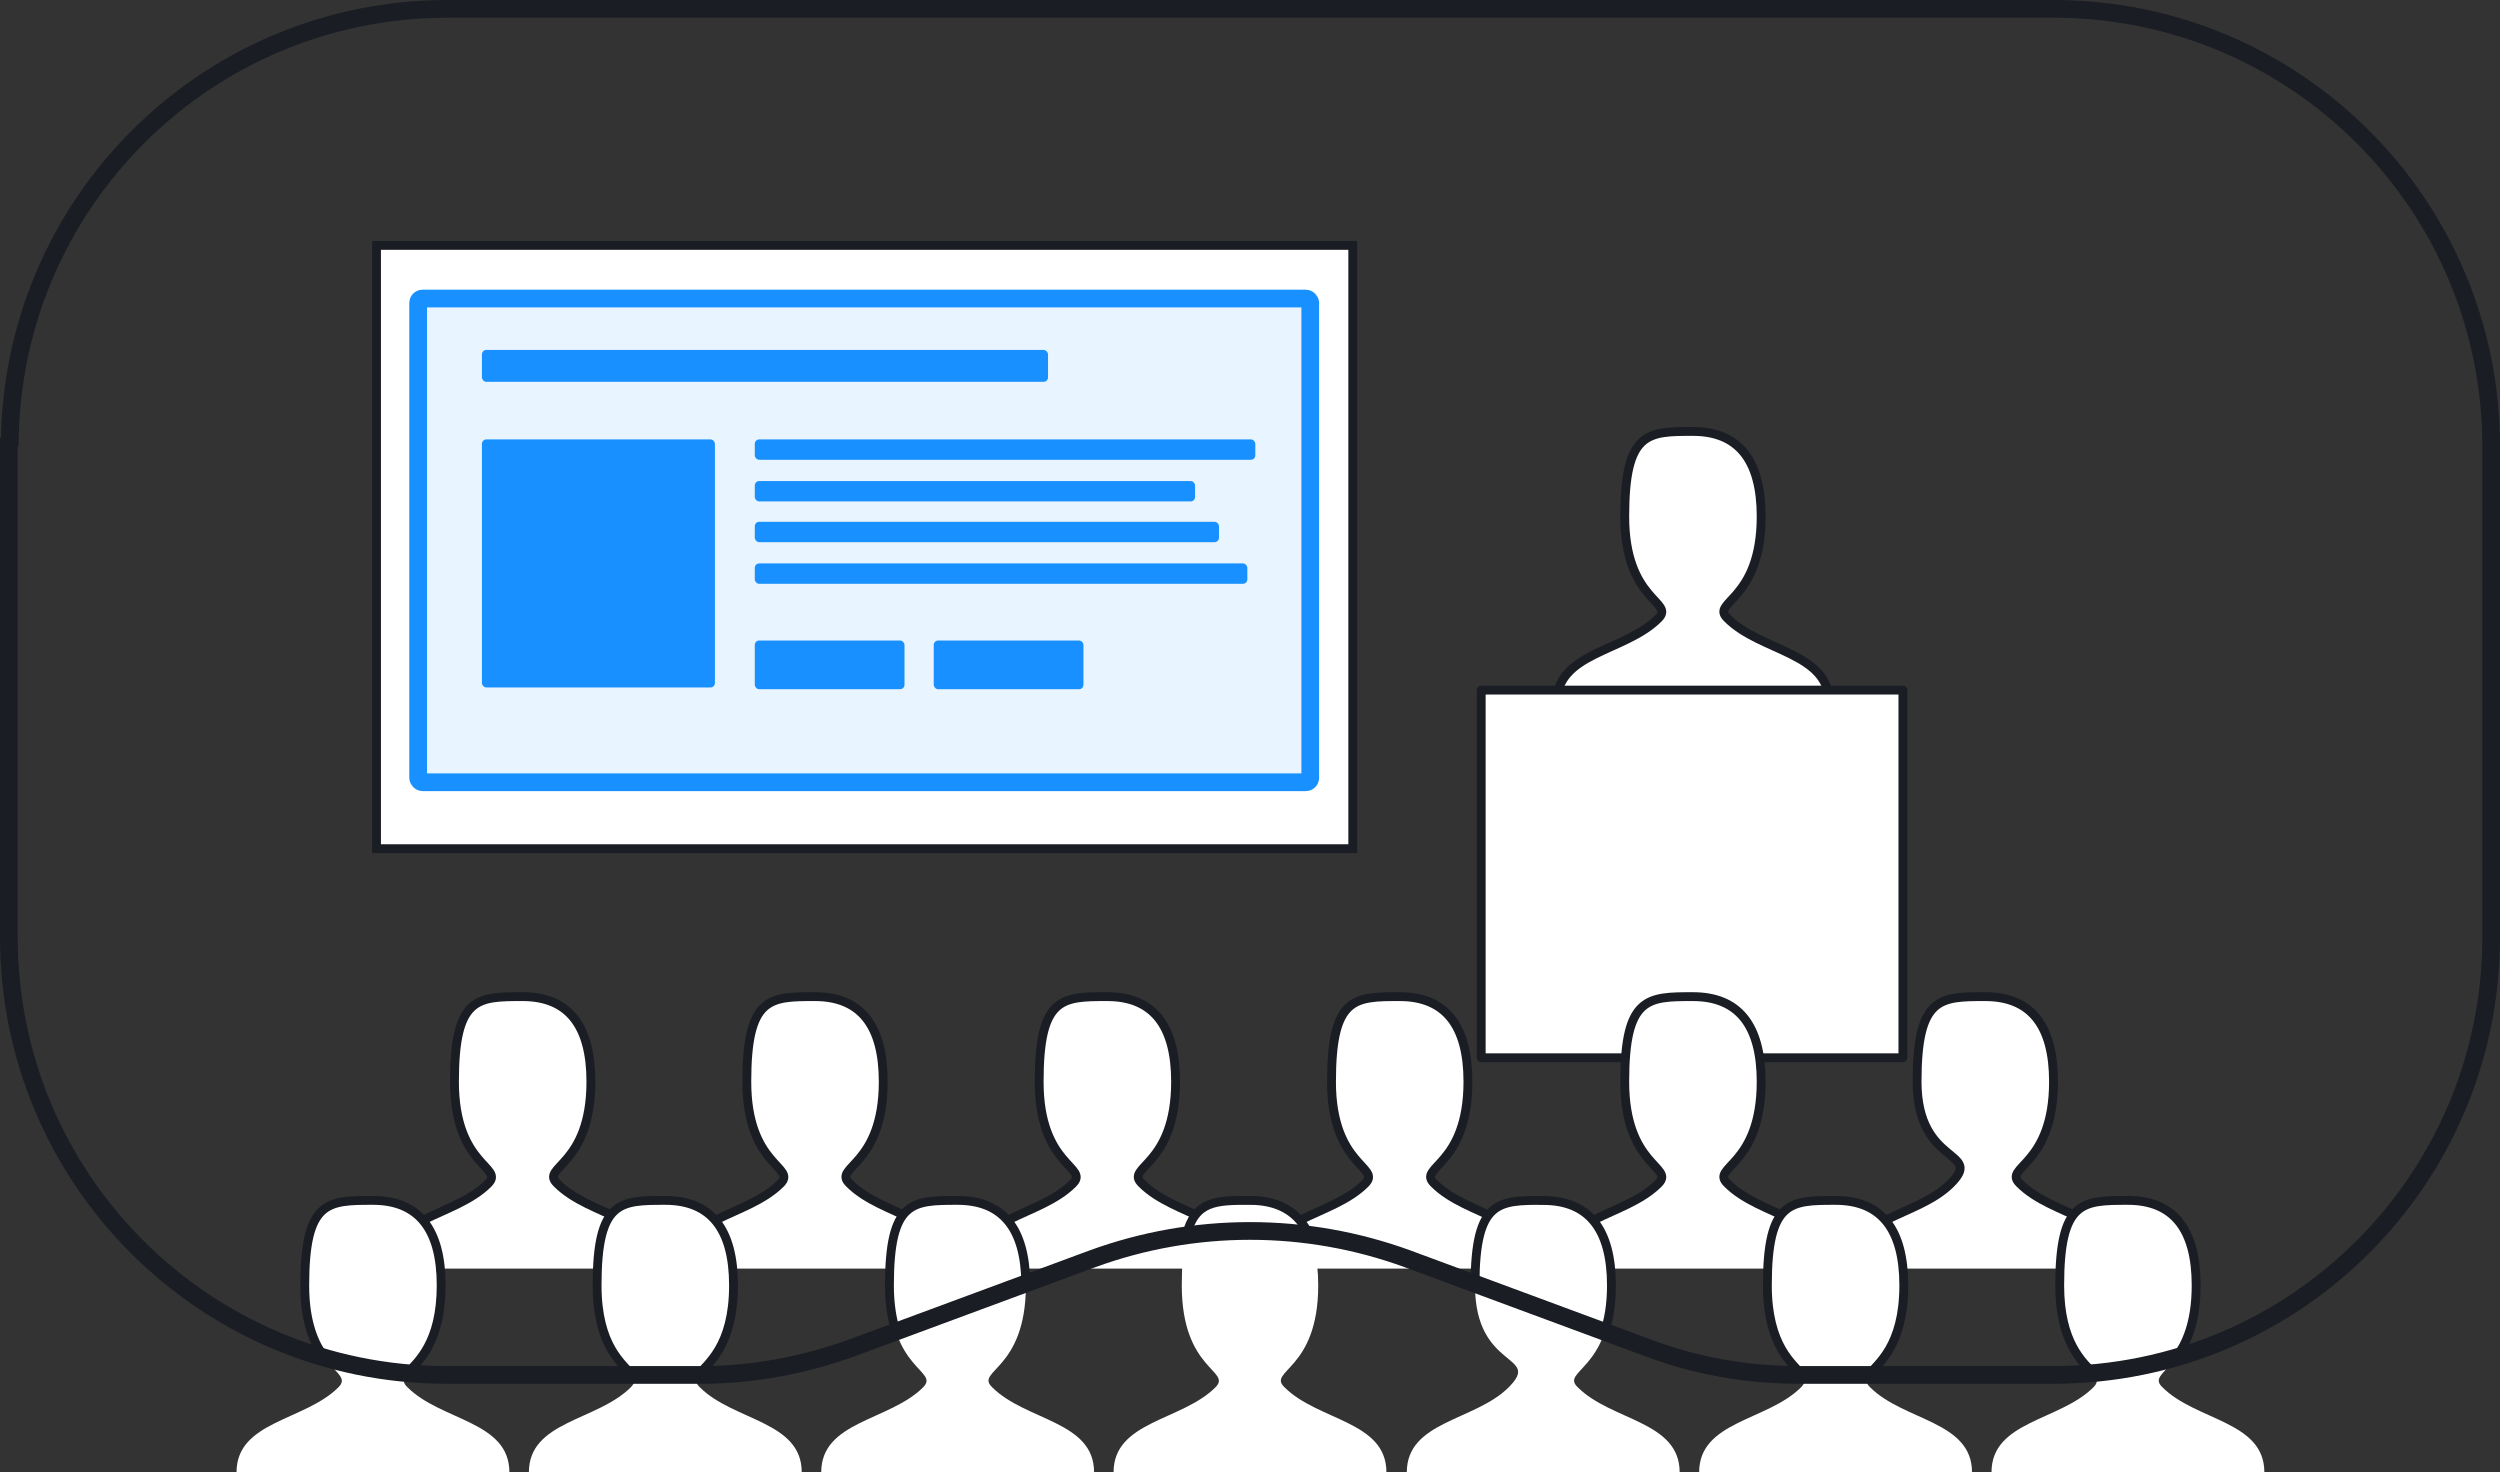 <?xml version="1.0" encoding="UTF-8"?>
<svg id="Ebene_1" data-name="Ebene 1" xmlns="http://www.w3.org/2000/svg" viewBox="0 0 282.2 166.2">
  <rect x="0" y="0" width="282.2" height="166.2" fill="#333333" stroke="none"/>
  <path d="M175.7,79.4c0-5.8,7.7-5.8,11.5-9.6,1.9-1.9-3.8-1.9-3.8-11.5s2.6-9.6,7.7-9.6,7.7,3.2,7.7,9.6c0,9.6-5.8,9.6-3.8,11.5,3.8,3.8,11.5,3.8,11.5,9.6" fill="#fff" fill-rule="evenodd" stroke-width="0"/>
  <path d="M175.7,79.4c0-5.8,7.7-5.8,11.5-9.6,1.9-1.9-3.8-1.9-3.8-11.5s2.6-9.6,7.7-9.6,7.7,3.2,7.7,9.6c0,9.6-5.8,9.6-3.8,11.5,3.8,3.8,11.5,3.8,11.5,9.6" fill="none" stroke="#1a1d23" stroke-linecap="round"/>
  <rect x="167.2" y="77.9" width="47.6" height="41.5" fill="#fff" stroke="#1a1d23" stroke-linecap="round" stroke-linejoin="round"/>
  <path d="M43.6,143.2c0-5.8,7.7-5.8,11.5-9.6,1.9-1.9-3.8-1.9-3.8-11.5s2.6-9.6,7.7-9.6,7.7,3.2,7.7,9.6c0,9.6-5.8,9.6-3.8,11.5,3.8,3.8,11.5,3.8,11.5,9.6" fill="#fff" fill-rule="evenodd" stroke-width="0"/>
  <path d="M43.6,143.2c0-5.8,7.7-5.8,11.5-9.6,1.9-1.9-3.8-1.9-3.8-11.5s2.6-9.6,7.7-9.6,7.7,3.2,7.7,9.6c0,9.6-5.8,9.6-3.8,11.5,3.8,3.8,11.5,3.8,11.5,9.6" fill="none" stroke="#1a1d23" stroke-linecap="round"/>
  <path d="M76.6,143.2c0-5.8,7.7-5.8,11.5-9.6,1.9-1.9-3.8-1.9-3.8-11.5s2.6-9.6,7.7-9.6,7.7,3.2,7.7,9.6c0,9.6-5.8,9.6-3.8,11.5,3.8,3.8,11.5,3.8,11.5,9.6" fill="#fff" fill-rule="evenodd" stroke-width="0"/>
  <path d="M76.6,143.2c0-5.8,7.7-5.8,11.5-9.6,1.9-1.9-3.8-1.9-3.8-11.5s2.6-9.6,7.7-9.6,7.7,3.2,7.7,9.6c0,9.6-5.8,9.6-3.8,11.5,3.8,3.8,11.5,3.8,11.5,9.6" fill="none" stroke="#1a1d23" stroke-linecap="round"/>
  <path d="M109.6,143.2c0-5.8,7.7-5.8,11.5-9.6,1.9-1.9-3.8-1.9-3.8-11.5s2.6-9.6,7.7-9.6,7.7,3.2,7.7,9.6c0,9.6-5.8,9.6-3.8,11.5,3.8,3.8,11.5,3.8,11.5,9.6" fill="#fff" fill-rule="evenodd" stroke-width="0"/>
  <path d="M109.6,143.2c0-5.8,7.7-5.8,11.5-9.6,1.9-1.9-3.8-1.9-3.8-11.5s2.6-9.6,7.7-9.6,7.7,3.2,7.7,9.6c0,9.6-5.8,9.6-3.8,11.5,3.8,3.8,11.5,3.8,11.5,9.6" fill="none" stroke="#1a1d23" stroke-linecap="round"/>
  <path d="M142.6,143.2c0-5.8,7.7-5.8,11.5-9.6,1.9-1.9-3.8-1.9-3.8-11.5s2.6-9.6,7.7-9.6,7.7,3.2,7.7,9.6c0,9.6-5.8,9.6-3.8,11.5,3.8,3.8,11.5,3.8,11.5,9.6" fill="#fff" fill-rule="evenodd" stroke-width="0"/>
  <path d="M142.6,143.2c0-5.8,7.7-5.8,11.5-9.6,1.9-1.9-3.8-1.9-3.8-11.5s2.6-9.6,7.7-9.6,7.7,3.2,7.7,9.6c0,9.6-5.8,9.6-3.8,11.5,3.8,3.8,11.5,3.8,11.5,9.6" fill="none" stroke="#1a1d23" stroke-linecap="round"/>
  <path d="M175.7,143.2c0-5.8,7.7-5.8,11.5-9.6,1.9-1.9-3.8-1.9-3.8-11.5s2.6-9.6,7.7-9.6,7.7,3.2,7.7,9.6c0,9.6-5.8,9.6-3.8,11.5,3.8,3.8,11.5,3.8,11.5,9.6" fill="#fff" fill-rule="evenodd" stroke-width="0"/>
  <path d="M175.7,143.2c0-5.8,7.7-5.8,11.5-9.6,1.9-1.9-3.8-1.9-3.8-11.5s2.6-9.6,7.7-9.6,7.7,3.2,7.7,9.6c0,9.6-5.8,9.6-3.8,11.5,3.8,3.8,11.5,3.8,11.5,9.6" fill="none" stroke="#1a1d23" stroke-linecap="round"/>
  <path d="M208.7,143.2c0-5.8,7.7-5.8,11.5-9.6s-3.8-1.9-3.8-11.5,2.6-9.6,7.7-9.6,7.7,3.2,7.7,9.6c0,9.6-5.8,9.6-3.8,11.5,3.8,3.8,11.5,3.8,11.5,9.6" fill="#fff" fill-rule="evenodd" stroke-width="0"/>
  <path d="M208.7,143.2c0-5.8,7.7-5.8,11.5-9.6s-3.8-1.9-3.8-11.5,2.6-9.6,7.7-9.6,7.7,3.2,7.7,9.6c0,9.6-5.8,9.6-3.8,11.5,3.8,3.8,11.5,3.8,11.5,9.6" fill="none" stroke="#1a1d23" stroke-linecap="round"/>
  <path d="M26.7,166.2c0-5.8,7.7-5.8,11.5-9.6,1.9-1.9-3.8-1.9-3.8-11.5s2.6-9.6,7.7-9.6,7.7,3.2,7.7,9.6c0,9.6-5.8,9.6-3.8,11.5,3.8,3.8,11.5,3.8,11.5,9.6" fill="#fff" fill-rule="evenodd" stroke-width="0"/>
  <path d="M59.7,166.2c0-5.8,7.7-5.8,11.5-9.6,1.9-1.9-3.8-1.9-3.8-11.5s2.6-9.6,7.7-9.6,7.7,3.2,7.7,9.6c0,9.6-5.8,9.6-3.8,11.5,3.8,3.8,11.5,3.8,11.5,9.6" fill="#fff" fill-rule="evenodd" stroke-width="0"/>
  <path d="M92.7,166.2c0-5.8,7.7-5.8,11.5-9.6,1.9-1.9-3.8-1.9-3.8-11.5s2.6-9.6,7.7-9.6,7.7,3.2,7.7,9.6c0,9.6-5.8,9.6-3.8,11.5,3.8,3.8,11.5,3.8,11.5,9.6" fill="#fff" fill-rule="evenodd" stroke-width="0"/>
  <path d="M125.7,166.2c0-5.8,7.7-5.8,11.5-9.6,1.9-1.9-3.8-1.9-3.8-11.5s2.6-9.6,7.7-9.6,7.7,3.2,7.7,9.6c0,9.6-5.8,9.6-3.8,11.5,3.8,3.8,11.5,3.8,11.5,9.6" fill="#fff" fill-rule="evenodd" stroke-width="0"/>
  <path d="M158.8,166.2c0-5.8,7.7-5.8,11.5-9.6s-3.8-1.9-3.8-11.5,2.6-9.6,7.7-9.6,7.7,3.2,7.7,9.6c0,9.6-5.8,9.6-3.8,11.5,3.8,3.8,11.5,3.8,11.5,9.6" fill="#fff" fill-rule="evenodd" stroke-width="0"/>
  <path d="M191.8,166.2c0-5.8,7.7-5.8,11.5-9.6,1.9-1.9-3.8-1.9-3.8-11.5s2.6-9.6,7.7-9.6,7.7,3.2,7.7,9.6c0,9.6-5.8,9.6-3.8,11.5,3.8,3.8,11.5,3.8,11.5,9.6" fill="#fff" fill-rule="evenodd" stroke-width="0"/>
  <path d="M224.8,166.2c0-5.8,7.7-5.8,11.5-9.6,1.9-1.9-3.8-1.9-3.8-11.5s2.6-9.6,7.7-9.6,7.7,3.2,7.7,9.6c0,9.6-5.8,9.6-3.8,11.5,3.8,3.8,11.5,3.8,11.5,9.6" fill="#fff" fill-rule="evenodd" stroke-width="0"/>
  <rect x="42.5" y="27.7" width="110.2" height="68.1" fill="#fff" stroke="#1a1d23"/>
  <rect x="47.2" y="33.7" width="100.7" height="54.6" rx=".5" ry=".5" fill="rgba(24, 144, 255, .1)" stroke="#1890ff" stroke-width="2"/>
  <rect x="54.4" y="39.5" width="63.9" height="3.6" rx=".5" ry=".5" fill="#1890ff" stroke-width="0"/>
  <rect x="85.2" y="72.3" width="16.9" height="5.5" rx=".5" ry=".5" fill="#1890ff" stroke-width="0"/>
  <rect x="105.4" y="72.3" width="16.9" height="5.5" rx=".5" ry=".5" fill="#1890ff" stroke-width="0"/>
  <rect x="54.4" y="49.6" width="26.3" height="28" rx=".5" ry=".5" fill="#1890ff" stroke-width="0"/>
  <rect x="85.2" y="49.6" width="56.5" height="2.3" rx=".5" ry=".5" fill="#1890ff" stroke-width="0"/>
  <rect x="85.2" y="54.3" width="49.7" height="2.3" rx=".5" ry=".5" fill="#1890ff" stroke-width="0"/>
  <rect x="85.2" y="58.9" width="52.4" height="2.3" rx=".5" ry=".5" fill="#1890ff" stroke-width="0"/>
  <rect x="85.2" y="63.6" width="55.6" height="2.3" rx=".5" ry=".5" fill="#1890ff" stroke-width="0"/>
  <path d="M1.1,50.4C1.1,23.1,23.2,1,50.5,1h181.3c27.3,0,49.4,22.1,49.4,49.4v55.4c0,27.3-22.1,49.4-49.4,49.4h-28.8c-5.8,0-11.6-1-17.1-3.1l-27-10c-11.5-4.2-24.1-4.2-35.6,0l-27,10c-5.5,2-11.3,3.1-17.1,3.1h-28.8c-27.3,0-49.4-22.1-49.4-49.4v-55.4h.1Z" fill="none" stroke="#1a1d23" stroke-width="2"/>
  <path d="M49.8,145.1c0-6.4-2.6-9.6-7.7-9.6s-7.7,0-7.7,9.6c0,4.3,1.14,6.66,2.23,8.14,3.02.87,6.16,1.47,9.39,1.75,1.08-1.26,3.78-3.34,3.78-9.9Z" fill="none" stroke="#1a1d23"/>
  <path d="M75.1,135.5c-5.1,0-7.7,0-7.7,9.6,0,6.92,2.95,8.85,3.89,10.1h7.57c.93-1.25,3.94-3.18,3.94-10.1,0-6.4-2.6-9.6-7.7-9.6Z" fill="none" stroke="#1a1d23"/>
  <path d="M108.1,135.5c-5.1,0-7.7,0-7.7,9.6,0,2.2.31,3.88.74,5.21l14.65-5.43c-.06-6.25-2.65-9.38-7.69-9.38Z" fill="none" stroke="#1a1d23"/>
  <path d="M141.1,135.5c-3.79,0-6.2,0-7.19,3.96,4.59-.64,9.25-.67,13.85-.08-1.2-2.58-3.42-3.88-6.66-3.88Z" fill="none" stroke="#1a1d23"/>
  <path d="M174.2,135.5c-5.07,0-7.66.01-7.7,9.42l14.63,5.42c.45-1.33.77-3.02.77-5.23,0-6.4-2.6-9.6-7.7-9.6Z" fill="none" stroke="#1a1d23"/>
  <path d="M207.2,135.5c-5.1,0-7.7,0-7.7,9.6,0,6.92,2.95,8.85,3.89,10.1h7.57c.93-1.25,3.94-3.18,3.94-10.1,0-6.4-2.6-9.6-7.7-9.6Z" fill="none" stroke="#1a1d23"/>
  <path d="M240.2,135.5c-5.1,0-7.7,0-7.7,9.6,0,6.55,2.65,8.63,3.73,9.89,3.24-.29,6.39-.89,9.42-1.77,1.1-1.48,2.25-3.85,2.25-8.12,0-6.4-2.6-9.6-7.7-9.6Z" fill="none" stroke="#1a1d23"/>
</svg>